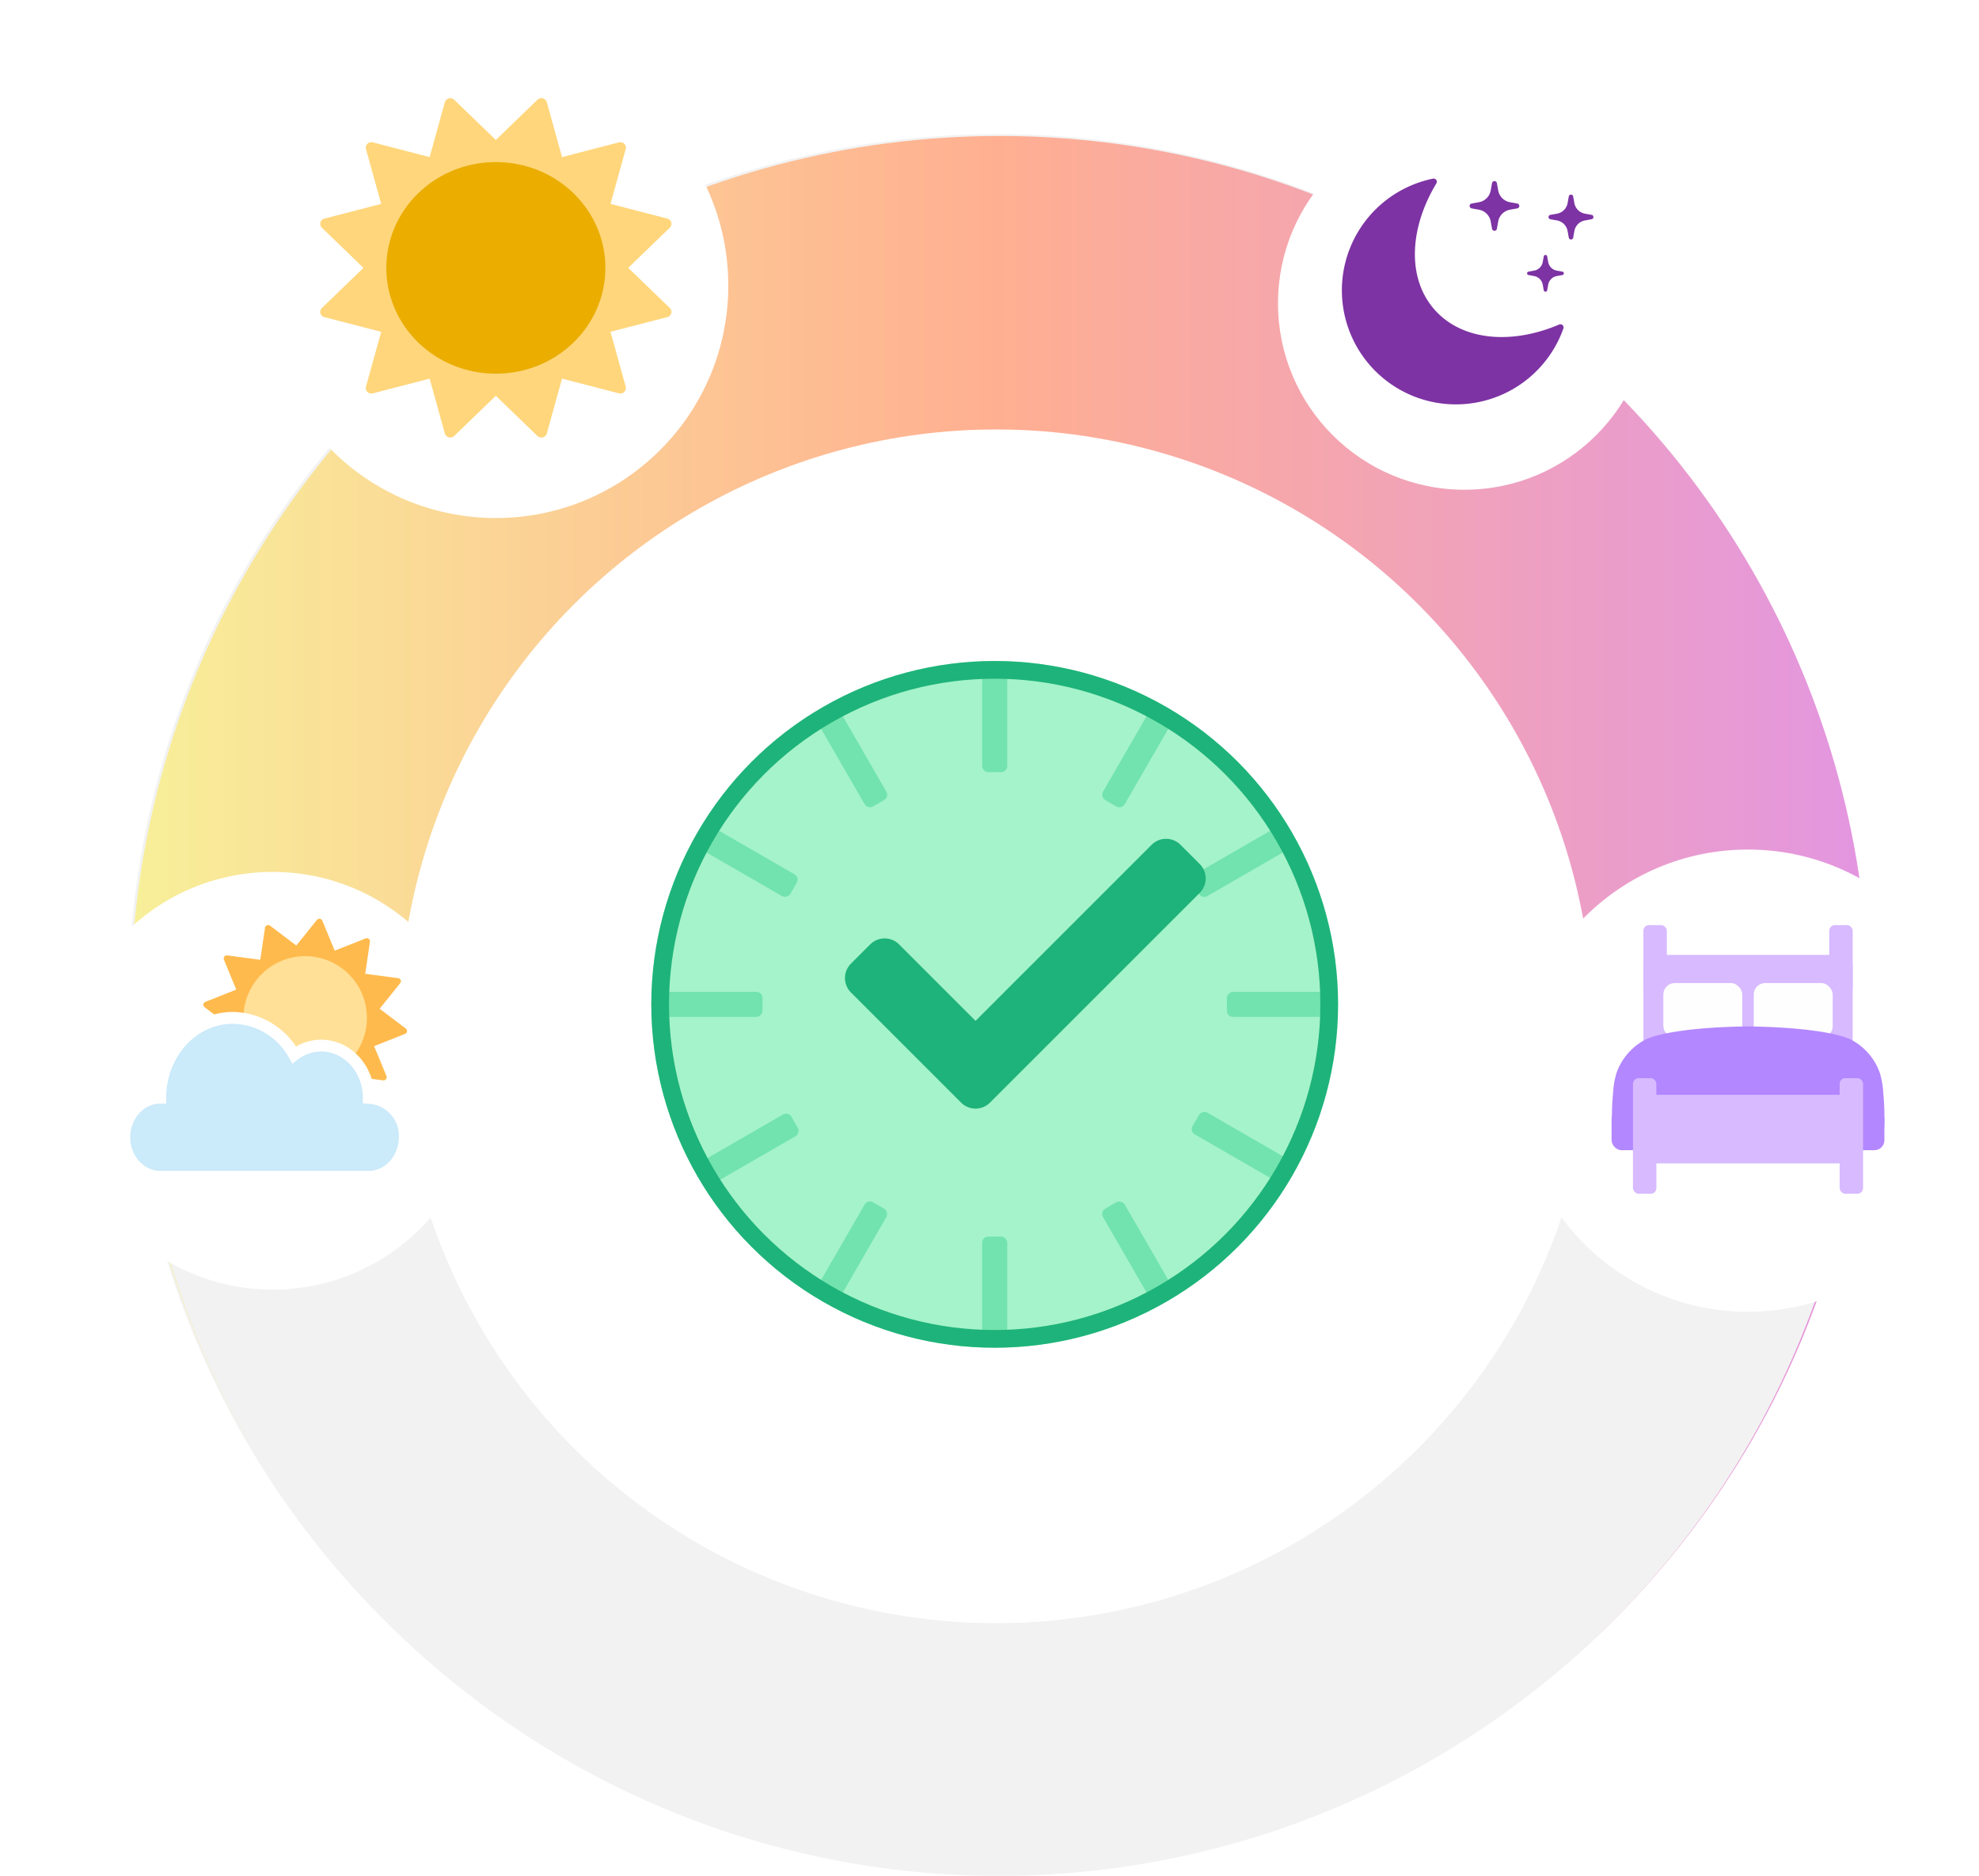 <svg xmlns="http://www.w3.org/2000/svg" xmlns:xlink="http://www.w3.org/1999/xlink" viewBox="0 0 335.2 317.74">
	<defs>
		<linearGradient id="radial-gradient" cx="0.5" cy="0.5" r="0.5" gradientUnits="objectBoundingBox">
			<stop offset="0.0" stop-color="#f8ef99"></stop>
			<stop offset="0.5" stop-color="#ffaf91"></stop>
			<stop offset="1" stop-color="#e396e0"></stop>
		</linearGradient>
		<filter id="Ellipse_160-4" x="58.614" y="63.743" width="220.196" height="220.196" filterUnits="userSpaceOnUse">
			<feOffset dy="3" input="SourceAlpha"></feOffset>
			<feGaussianBlur stdDeviation="3" result="blur-2"></feGaussianBlur>
			<feFlood flood-opacity="0.161"></feFlood>
			<feComposite operator="in" in2="blur-2"></feComposite>
			<feComposite in="SourceGraphic"></feComposite>
		</filter>
		<filter id="Ellipse_159-4" x="1.817" y="138.694" width="88.751" height="88.75" filterUnits="userSpaceOnUse">
			<feOffset dy="3" input="SourceAlpha"></feOffset>
			<feGaussianBlur stdDeviation="3" result="blur-3"></feGaussianBlur>
			<feFlood flood-opacity="0.161"></feFlood>
			<feComposite operator="in" in2="blur-3"></feComposite>
			<feComposite in="SourceGraphic"></feComposite>
		</filter>
		<filter id="Ellipse_159-4-2" x="247.91" y="134.903" width="96.291" height="96.291" filterUnits="userSpaceOnUse">
			<feOffset dy="3" input="SourceAlpha"></feOffset>
			<feGaussianBlur stdDeviation="3" result="blur-4"></feGaussianBlur>
			<feFlood flood-opacity="0.161"></feFlood>
			<feComposite operator="in" in2="blur-4"></feComposite>
			<feComposite in="SourceGraphic"></feComposite>
		</filter>
		<filter id="Ellipse_159-4-3" x="35.611" y="0" width="96.748" height="96.748" filterUnits="userSpaceOnUse">
			<feOffset dy="3" input="SourceAlpha"></feOffset>
			<feGaussianBlur stdDeviation="3" result="blur-5"></feGaussianBlur>
			<feFlood flood-opacity="0.161"></feFlood>
			<feComposite operator="in" in2="blur-5"></feComposite>
			<feComposite in="SourceGraphic"></feComposite>
		</filter>
		<clipPath id="clip-path">
			<rect id="Rectangle_3498" width="59.487" height="57.473" fill="none"></rect>
		</clipPath>
		<filter id="Ellipse_159-4-4" x="207.466" y="10.795" width="81.158" height="81.158" filterUnits="userSpaceOnUse">
			<feOffset dy="3" input="SourceAlpha"></feOffset>
			<feGaussianBlur stdDeviation="3" result="blur-6"></feGaussianBlur>
			<feFlood flood-opacity="0.161"></feFlood>
			<feComposite operator="in" in2="blur-6"></feComposite>
			<feComposite in="SourceGraphic"></feComposite>
		</filter>
		<clipPath id="clip-path-2">
			<rect id="Rectangle_3499" width="42.607" height="38.253" fill="#7d33a3"></rect>
		</clipPath>
	</defs>
	<g transform="translate(-33.544 -56.574)">
		<circle cx="147.332" cy="147.332" r="147.332" transform="translate(55.277 79.29)" fill="#f2f2f2"></circle>
		<g transform="translate(0.769 0.697)">
			<g transform="matrix(1, 0, 0, 1, 32.78, 55.88)" >
				<circle cx="146.82" cy="146.82" r="147.2" transform="translate(22.5 23.41)" fill="url(#radial-gradient)"></circle>
				<path d="M0 146.82 A146.82 146.92 0 1 1 293.64 146.82 Z" fill="#f2f2f2" transform="translate(22.4 24)rotate(180 146.82 146.82)"></path>
			</g>
			<g transform="translate(100.389 125.621)">
				<g transform="matrix(1, 0, 0, 1, -67.61, -69.74)" filter="url(#Ellipse_160-4)">
					<circle cx="101.098" cy="101.098" r="101.098" transform="translate(67.61 69.74) " fill="#fff"></circle>
				</g>
			</g>
			<g transform="translate(143.091 167.841)">
				<circle cx="58.162" cy="58.162" r="58.162" fill="#a5f3ca"></circle>
				<g transform="translate(1.817 1.818)" opacity="0.7">
					<rect width="4.253" height="17.012" rx="1.024" transform="translate(17.012 54.218) rotate(90)" fill="#5ddda2"></rect>
					<rect width="4.253" height="17.012" rx="1.024" transform="matrix(0.866, -0.5, 0.5, 0.866, 74.169, 91.47)" fill="#5ddda2"></rect>
					<rect width="4.253" height="17.012" rx="1.024" transform="translate(89.344 77.852) rotate(-60)" fill="#5ddda2"></rect>
					<rect width="4.253" height="17.012" rx="1.024" transform="translate(95.677 58.471) rotate(-90)" fill="#5ddda2"></rect>
					<rect width="4.253" height="17.012" rx="1.024" transform="matrix(-0.5, -0.866, 0.866, -0.5, 91.47, 38.52)" fill="#5ddda2"></rect>
					<rect width="4.253" height="17.012" rx="1.024" transform="translate(77.852 23.345) rotate(-150)" fill="#5ddda2"></rect>
					<rect width="4.253" height="17.012" rx="1.024" transform="translate(58.471 17.012) rotate(180)" fill="#5ddda2"></rect>
					<rect width="4.253" height="17.012" rx="1.024" transform="matrix(-0.866, 0.5, -0.5, -0.866, 38.52, 21.219)" fill="#5ddda2"></rect>
					<rect width="4.253" height="17.012" rx="1.024" transform="matrix(-0.5, 0.866, -0.866, -0.5, 23.345, 34.837)" fill="#5ddda2"></rect>
					<rect width="4.253" height="17.012" rx="1.024" transform="translate(21.396 74.476) rotate(60)" fill="#5ddda2"></rect>
					<rect width="4.253" height="17.012" rx="1.024" transform="translate(34.837 89.344) rotate(30)" fill="#5ddda2"></rect>
					<rect width="4.253" height="17.012" rx="1.024" transform="translate(54.218 95.677)" fill="#5ddda2"></rect>
				</g>
				<g fill="none" stroke="#1eb37a" stroke-miterlimit="10" stroke-width="3">
					<circle cx="58.162" cy="58.162" r="58.162" stroke="none"></circle>
					<circle cx="58.162" cy="58.162" r="56.662" fill="none"></circle>
				</g>
				<path d="M529.462,203.187l-18.656-18.655a3.457,3.457,0,0,1,0-4.89l3.259-3.259a3.458,3.458,0,0,1,4.89,0l12.952,12.952,29.823-29.821a3.458,3.458,0,0,1,4.89,0l3.259,3.259a3.458,3.458,0,0,1,0,4.89l-35.527,35.525A3.458,3.458,0,0,1,529.462,203.187Z" transform="translate(-476.987 -128.381)" fill="#1eb37a"></path>
			</g>
		</g>
		<g transform="translate(44.361 201.268)">
			<g data-name="Group 8136">
				<g data-name="Group 8071">
					<g transform="matrix(1, 0, 0, 1, -10.82, -144.69)" filter="url(#Ellipse_159-4)">
						<ellipse cx="35.375" cy="35.375" rx="35.375" ry="35.375" transform="translate(10.82 144.69)" fill="#fff"></ellipse>
					</g>
					<g transform="translate(13.315 10.128)">
						<rect width="51.966" height="51.966" transform="translate(0 0)" fill="none"></rect>
					</g>
					<g transform="translate(10.241 9.413)">
						<path d="M11.96,32.362,10.5,27.068,5.053,28.487a.534.534,0,0,1-.664-.643l1.461-5.3L.4,21.13a.521.521,0,0,1-.243-.879l3.99-3.875L.158,12.5A.52.52,0,0,1,.4,11.622L5.849,10.2,4.389,4.909a.534.534,0,0,1,.664-.644L10.5,5.683,11.96.389a.547.547,0,0,1,.9-.235l3.99,3.876L20.843.154a.547.547,0,0,1,.9.236l1.459,5.294,5.449-1.418a.534.534,0,0,1,.663.644L27.859,10.2l5.448,1.419a.52.52,0,0,1,.242.879L29.56,16.376l3.989,3.875a.52.52,0,0,1-.242.879l-5.448,1.418,1.46,5.294a.534.534,0,0,1-.663.643l-5.449-1.419-1.459,5.295a.546.546,0,0,1-.9.235l-3.989-3.876L12.865,32.6a.547.547,0,0,1-.9-.235Zm4.893-5.926,5.176-1.348,3.79-3.683,1.388-5.029-1.388-5.03L22.03,7.664,16.854,6.316,11.677,7.664l-3.79,3.682L6.5,16.376l1.386,5.03,3.789,3.682Z" transform="translate(11.911 4.108) rotate(-7)" fill="#ffba4d" stroke="rgba(0,0,0,0)" stroke-miterlimit="10" stroke-width="1"></path>
						<path d="M10.454,0A10.454,10.454,0,1,0,20.907,10.479,10.454,10.454,0,0,0,10.454,0Z" transform="translate(18.986 9.206) rotate(-7)" fill="#ffe096"></path>
						<path d="M45.7,36.55c0-4.894-3.608-8.853-8.056-8.853a7.559,7.559,0,0,0-4.577,1.568A12.067,12.067,0,0,0,22.7,23c-6.8,0-12.307,6.051-12.307,13.524h0c-3.351,0-6.094,3.008-6.094,6.694s2.743,6.7,6.094,6.7H45.7c3.351,0,6.094-3.017,6.094-6.7A6.408,6.408,0,0,0,45.7,36.55Z" transform="translate(-4.3 -4.692)" fill="#cbeafa" stroke="#fff" stroke-width="2"></path>
					</g>
				</g>
			</g>
		</g>
		<g transform="translate(290.696 197.497)">
			<g transform="translate(-0.242 -0.021)">
				<g data-name="Group 8071">
					<g transform="matrix(1, 0, 0, 1, -256.91, -140.9)" filter="url(#Ellipse_159-4-2)">
						<ellipse cx="39.146" cy="39.146" rx="39.146" ry="39.146" transform="translate(256.91 140.9)" fill="#fff"></ellipse>
					</g>
				</g>
			</g>
			<g transform="translate(10.759 10.979)">
				<rect width="56" height="56" fill="none"></rect>
				<g transform="translate(5.057 4.799)">
					<rect width="3.964" height="11.428" rx="0.95" transform="translate(5.39)" fill="#d7baff"></rect>
					<rect width="3.964" height="11.428" rx="0.95" transform="translate(36.872)" fill="#d7baff"></rect>
					<rect width="35.446" height="17.85" rx="1.93" transform="translate(5.39 5.04)" fill="#d7baff"></rect>
					<rect width="13.37" height="9.231" rx="1.93" transform="translate(8.767 9.817)" fill="#fefefe"></rect>
					<rect width="13.37" height="9.231" rx="1.93" transform="translate(24.08 9.817)" fill="#fefefe"></rect>
					<path d="M51.623,37a14.464,14.464,0,0,0-.586-3.5,10.211,10.211,0,0,0-4.191-5.25c-.21-.122-.508-.3-.875-.481,0,0-.429-.192-.875-.341C39.478,25.6,28.549,25.62,28.549,25.62s-10.658,0-16.179,1.811c-.446.149-.875.341-.875.341a6.823,6.823,0,0,0-.875.481A10.211,10.211,0,0,0,6.429,33.5,14.464,14.464,0,0,0,5.843,37a39.6,39.6,0,0,0-.149,5.618H51.772A39.6,39.6,0,0,0,51.623,37Z" transform="translate(-5.598 -8.453)" fill="#b387ff"></path>
					<rect width="46.209" height="6.947" rx="1.68" transform="translate(0 31.176)" fill="#b387ff"></rect>
					<rect width="3.964" height="19.574" rx="0.95" transform="translate(3.622 25.926)" fill="#d7baff"></rect>
					<rect width="3.964" height="19.574" rx="0.95" transform="translate(38.631 25.926)" fill="#d7baff"></rect>
					<rect width="34.737" height="11.611" transform="translate(5.6 28.744)" fill="#d7baff"></rect>
				</g>
			</g>
		</g>
		<g transform="translate(78.155 62.574)">
			<g transform="translate(0)">
				<g data-name="Group 8071">
					<g transform="matrix(1, 0, 0, 1, -44.61, -6)" filter="url(#Ellipse_159-4-3)">
						<ellipse cx="39.374" cy="39.374" rx="39.374" ry="39.374" transform="translate(44.61 6)" fill="#fff"></ellipse>
					</g>
				</g>
			</g>
			<g transform="translate(9.63 10.637)">
				<g transform="translate(0 0)" clip-path="url(#clip-path)">
					<path d="M21.107,56.789,18.531,47.5l-9.616,2.49A.939.939,0,0,1,7.747,48.86l2.577-9.291L.707,37.08A.912.912,0,0,1,.28,35.536l7.04-6.8-7.04-6.8a.911.911,0,0,1,.428-1.542L10.323,17.9,7.747,8.614a.938.938,0,0,1,1.169-1.13l9.615,2.489L21.107.683A.968.968,0,0,1,22.7.27l7.041,6.8,7.039-6.8a.966.966,0,0,1,1.6.414l2.576,9.289,9.616-2.49a.939.939,0,0,1,1.169,1.13L49.164,17.9l9.614,2.489a.91.91,0,0,1,.428,1.542l-7.039,6.8,7.039,6.8a.911.911,0,0,1-.428,1.543l-9.614,2.489,2.576,9.29a.938.938,0,0,1-1.169,1.129L40.955,47.5l-2.576,9.291a.966.966,0,0,1-1.6.414l-7.039-6.8L22.7,57.2a.968.968,0,0,1-1.6-.414Zm8.637-10.4,9.134-2.365,6.689-6.462,2.448-8.826-2.448-8.826-6.689-6.462-9.134-2.365-9.135,2.365-6.688,6.462-2.447,8.826,2.447,8.826,6.686,6.461Z" transform="translate(0 0)" fill="#ffd67b" stroke="rgba(0,0,0,0)" stroke-miterlimit="10" stroke-width="1"></path>
					<path d="M47.2,28.019c0,9.9-8.3,17.921-18.549,17.921S10.1,37.917,10.1,28.019,18.4,10.1,28.647,10.1,47.2,18.121,47.2,28.019" transform="translate(1.097 0.718)" fill="#eaad00"></path>
				</g>
			</g>
		</g>
		<g transform="translate(250.01 73.369)">
			<g transform="translate(0 0)">
				<g data-name="Group 8071">
					<g transform="matrix(1, 0, 0, 1, -216.47, -16.79)" filter="url(#Ellipse_159-4-4)">
						<ellipse cx="31.579" cy="31.579" rx="31.579" ry="31.579" transform="translate(216.47 16.79)" fill="#fff"></ellipse>
					</g>
				</g>
			</g>
			<g transform="translate(10.819 13.453)">
				<g transform="translate(0 0)" clip-path="url(#clip-path-2)">
					<path d="M36.8,24.72a.538.538,0,0,1,.719.675A19.316,19.316,0,1,1,15.436.008a.538.538,0,0,1,.569.805c-4.562,7.573-5,16-.367,21.319S28.672,28.19,36.8,24.72M25.432.771l-.224,1.24A2.465,2.465,0,0,1,23.221,4l-1.24.224a.418.418,0,0,0,0,.823l1.24.224a2.465,2.465,0,0,1,1.988,1.988l.224,1.24a.418.418,0,0,0,.823,0l.224-1.24a2.465,2.465,0,0,1,1.988-1.988l1.24-.224a.418.418,0,0,0,0-.823L28.467,4a2.465,2.465,0,0,1-1.988-1.988L26.255.771a.418.418,0,0,0-.823,0m8.752,12.465-.163.9a1.8,1.8,0,0,1-1.45,1.45l-.9.163a.3.3,0,0,0,0,.6l.9.163a1.8,1.8,0,0,1,1.45,1.45l.163.9a.3.3,0,0,0,.6,0l.163-.9a1.8,1.8,0,0,1,1.45-1.45l.9-.163a.3.3,0,0,0,0-.6l-.9-.163a1.8,1.8,0,0,1-1.45-1.45l-.163-.9a.3.3,0,0,0-.6,0M38.435,3.024l-.2,1.12a2.226,2.226,0,0,1-1.8,1.8l-1.12.2a.377.377,0,0,0,0,.743l1.12.2a2.226,2.226,0,0,1,1.8,1.8l.2,1.12a.377.377,0,0,0,.743,0l.2-1.12a2.226,2.226,0,0,1,1.8-1.8l1.12-.2a.377.377,0,0,0,0-.743l-1.12-.2a2.226,2.226,0,0,1-1.8-1.8l-.2-1.12a.377.377,0,0,0-.743,0" transform="translate(0 0.003)" fill="#7d33a3"></path>
				</g>
			</g>
		</g>
	</g>
</svg>